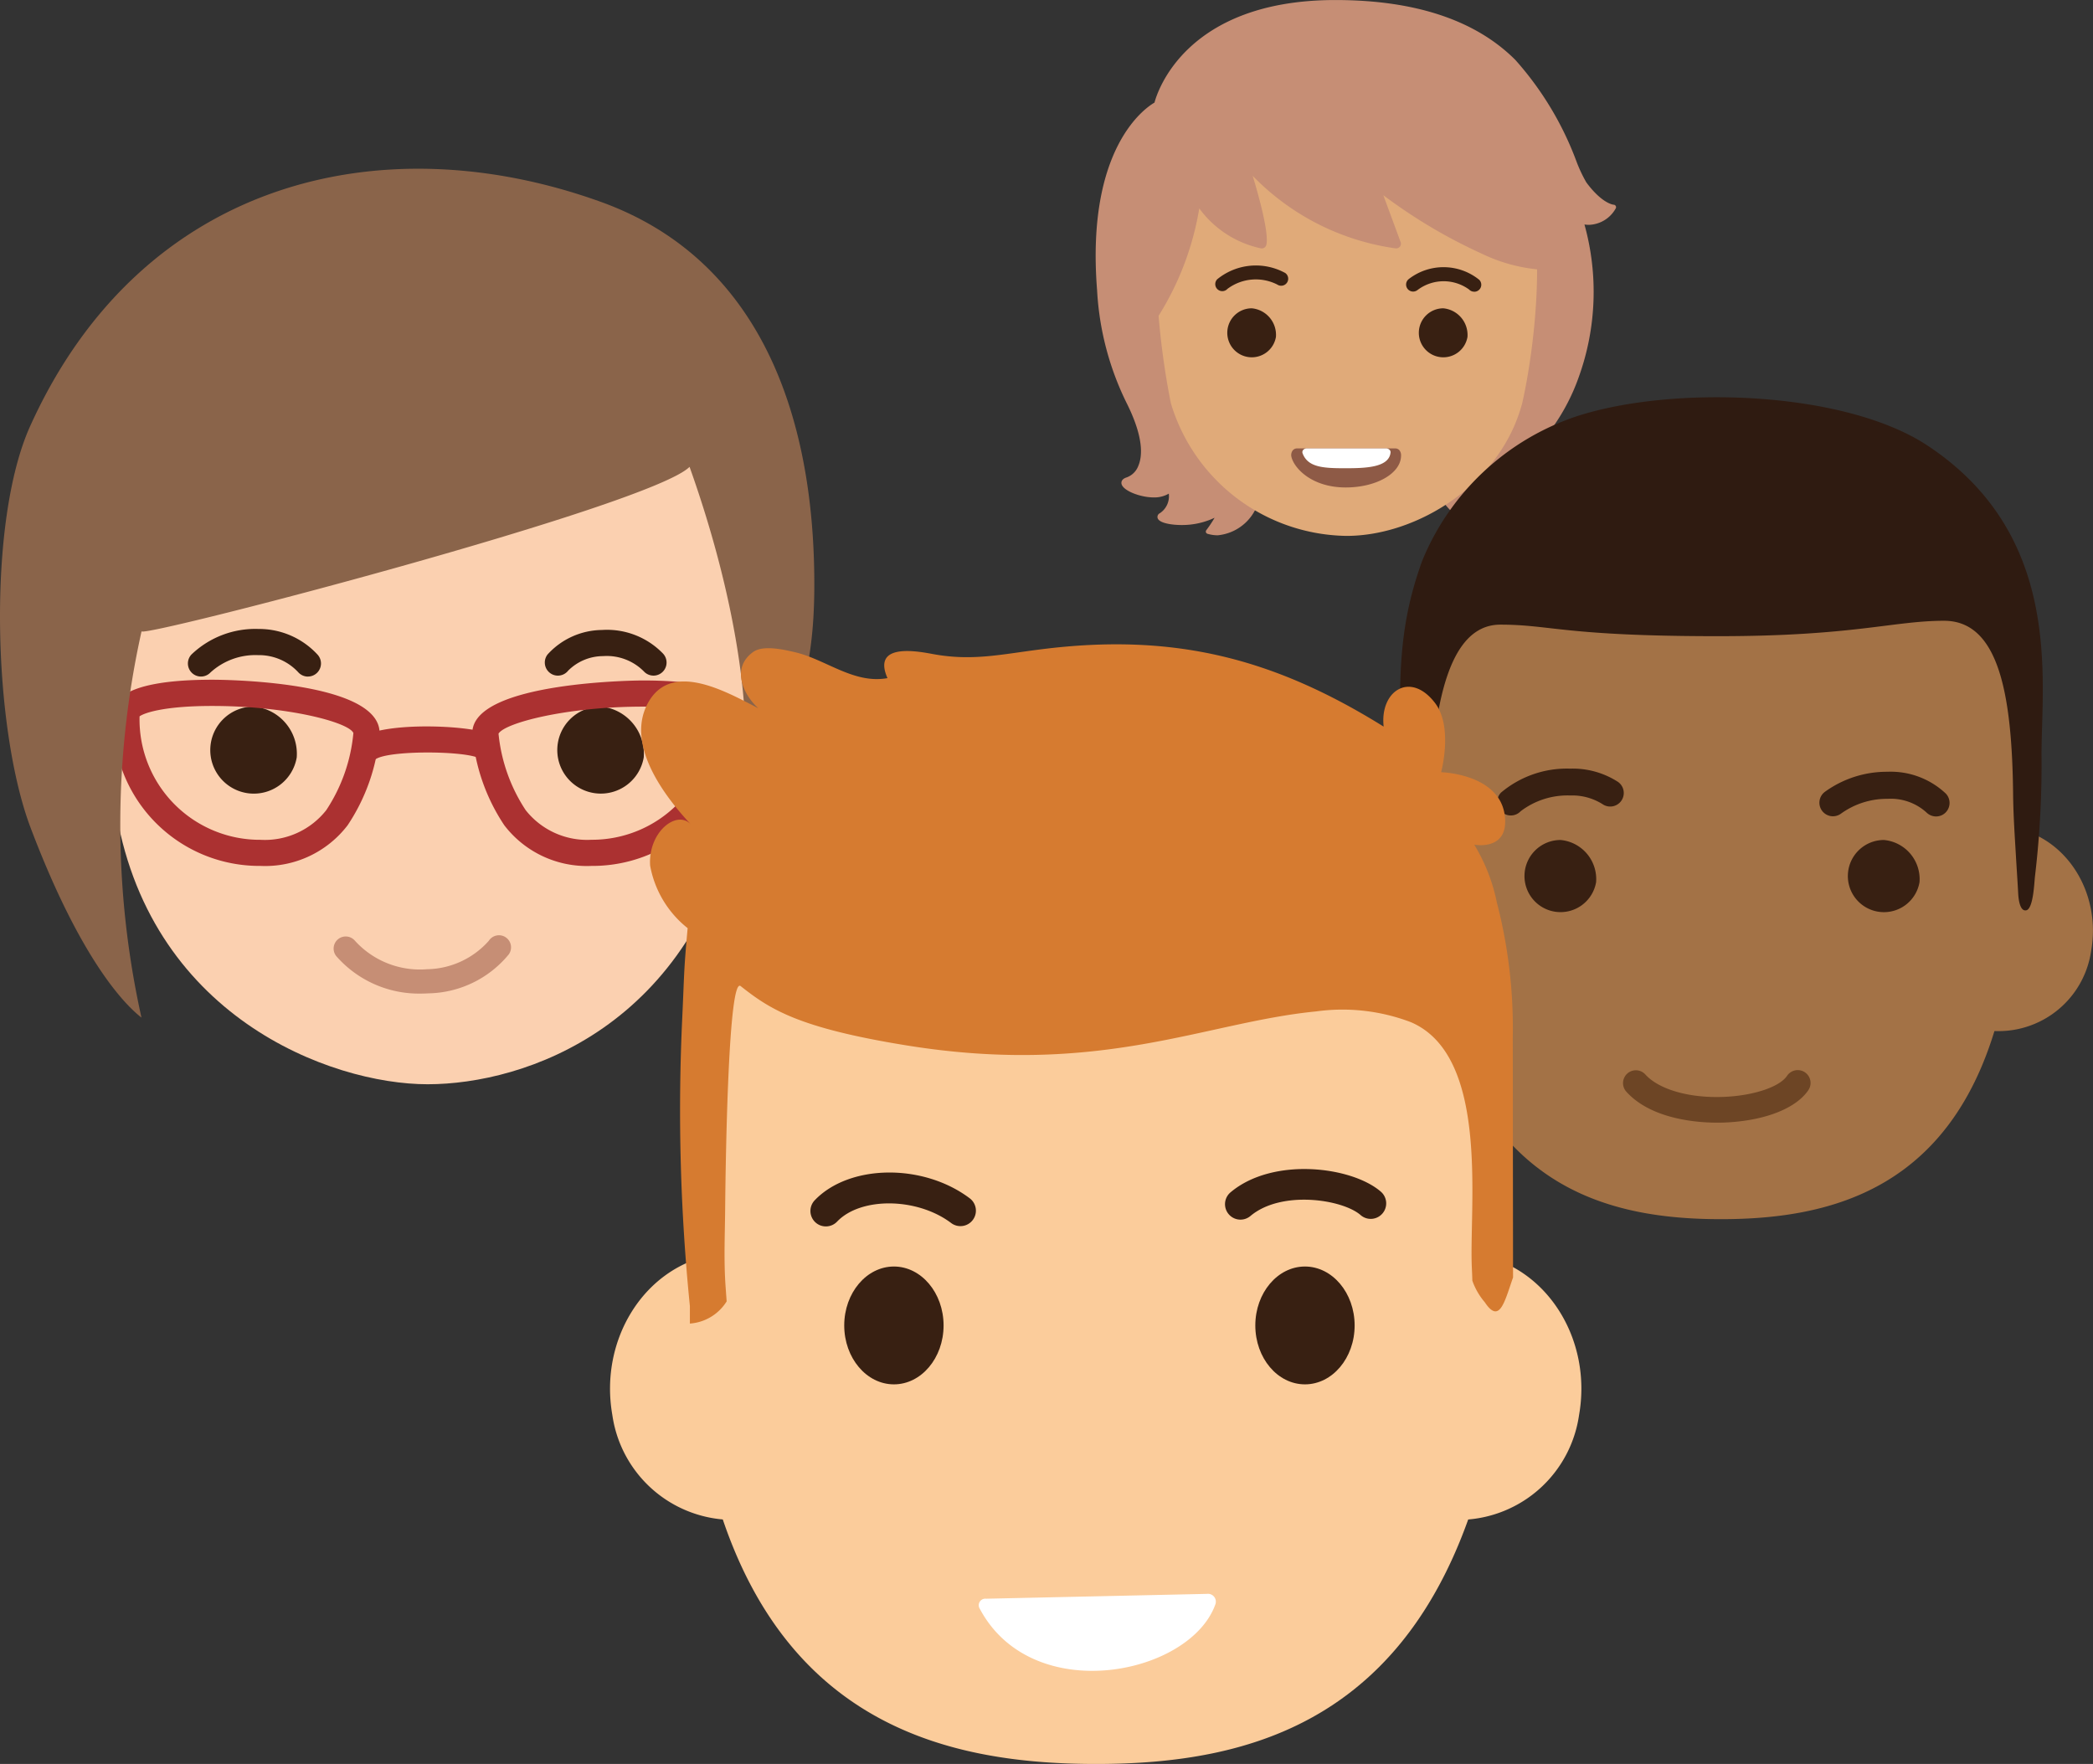 <svg xmlns="http://www.w3.org/2000/svg" width="140.706" height="118.585" viewBox="0 0 140.706 118.585">
  <rect x="0" y="0" width="140.706" height="118.585" fill="#333333" stroke="none"/>
  <g id="UTL-Avatar" transform="translate(-329.715 -414.07)">
    <g id="Group_1371" data-name="Group 1371" transform="translate(329.715 425.414)">
      <path id="Path_2097" data-name="Path 2097" d="M374,431.546c-3.965-5.622-8.035-5.8-14.6-6.067h-7.134c-6.565.271-10.635.445-14.6,6.067s-2.465,7.084-2.152,13.871c.236,5.128-2.83,1.53-.708,15.792s14.507,18.837,21.024,18.837,17.973-3.824,21.024-18.837-.946-10.664-.707-15.792C376.46,438.63,377.963,437.172,374,431.546Z" transform="translate(-327.085 -418.5)" fill="#fbd0b0"/>
      <path id="Path_2098" data-name="Path 2098" d="M349.546,457.134a7.386,7.386,0,0,1-5.676-2.513.813.813,0,0,1,1.222-1.071,5.9,5.9,0,0,0,4.881,1.946,5.667,5.667,0,0,0,4.147-1.911.812.812,0,1,1,1.341.915,7.15,7.15,0,0,1-5.393,2.618C349.892,457.128,349.719,457.134,349.546,457.134Z" transform="translate(-321.259 -401.683)" fill="#c68e75"/>
      <path id="Path_2099" data-name="Path 2099" d="M344.313,447.068a2.927,2.927,0,1,1-2.886-3.422A3.189,3.189,0,0,1,344.313,447.068Z" transform="translate(-324.365 -407.491)" fill="#382012"/>
      <path id="Path_2100" data-name="Path 2100" d="M345.651,443.6a.882.882,0,0,1-.66-.3,3.6,3.6,0,0,0-2.7-1.143,4.473,4.473,0,0,0-3.194,1.166.879.879,0,0,1-1.275-1.211,6.206,6.206,0,0,1,4.5-1.714,5.345,5.345,0,0,1,3.984,1.736.88.88,0,0,1-.657,1.463Z" transform="translate(-324.948 -409.459)" fill="#382012"/>
      <path id="Path_2101" data-name="Path 2101" d="M353.4,443.512a.868.868,0,0,1-.543-.188.881.881,0,0,1-.151-1.235,5.005,5.005,0,0,1,3.649-1.646,5.232,5.232,0,0,1,4.107,1.582.879.879,0,0,1-1.272,1.214,3.508,3.508,0,0,0-2.749-1.039,3.335,3.335,0,0,0-2.35.976A.88.88,0,0,1,353.4,443.512Z" transform="translate(-315.894 -409.436)" fill="#382012"/>
      <path id="Path_2102" data-name="Path 2102" d="M358.838,447.069a2.927,2.927,0,1,1-2.884-3.424A3.19,3.19,0,0,1,358.838,447.069Z" transform="translate(-315.562 -407.492)" fill="#382012"/>
      <path id="Path_2103" data-name="Path 2103" d="M357.5,455.021a6.982,6.982,0,0,1-5.865-2.735,13.008,13.008,0,0,1-2.149-6.2c0-3.491,11.343-3.532,11.457-3.532,4.333,0,6.438.748,6.438,2.289A9.817,9.817,0,0,1,357.5,455.021Zm-6.252-8.892a11.346,11.346,0,0,0,1.826,5.144,5.259,5.259,0,0,0,4.426,1.99,8.088,8.088,0,0,0,8.122-8.292c-.3-.212-1.572-.658-4.678-.658C355.9,444.313,351.693,445.389,351.247,446.129Z" transform="translate(-317.734 -408.153)" fill="#ab3131"/>
      <path id="Path_2104" data-name="Path 2104" d="M344.343,455.04h0a9.818,9.818,0,0,1-9.88-10.179c0-.578,0-2.338,6.665-2.338.458,0,11.229.04,11.229,3.581a12.981,12.981,0,0,1-2.147,6.2A6.98,6.98,0,0,1,344.343,455.04Zm-8.122-10.055a8.089,8.089,0,0,0,8.122,8.3h0a5.259,5.259,0,0,0,4.426-1.99,11.271,11.271,0,0,0,1.826-5.187c-.292-.715-4.4-1.821-9.469-1.821C337.85,444.283,336.523,444.762,336.221,444.985Z" transform="translate(-326.838 -408.172)" fill="#ab3131"/>
      <path id="Path_2105" data-name="Path 2105" d="M345.476,446.82a.878.878,0,0,1-.483-1.614c1.585-1.039,7.161-.821,8.521-.244a.879.879,0,1,1-.683,1.62c-1.111-.469-5.969-.5-6.875.095A.885.885,0,0,1,345.476,446.82Z" transform="translate(-320.698 -406.987)" fill="#ab3131"/>
      <path id="Path_2106" data-name="Path 2106" d="M384.459,449.066c0-11.615-3.821-21.915-14.353-25.707-14.709-5.3-30.88-1.469-38.359,15.066-2.928,6.475-2.492,20.383.034,27.035,3.527,9.3,6.585,12.071,7.445,12.739a59.8,59.8,0,0,1,.006-25.974c-.151.516,34.257-8.431,36.84-11.052,3.289,9.225,4.429,17.754,3.413,22.67C383.834,458.854,384.459,453.556,384.459,449.066Z" transform="translate(-329.715 -421.133)" fill="#8a644a"/>
    </g>
    <g id="Group_1372" data-name="Group 1372" transform="translate(403.375 414.07)">
      <path id="Path_2107" data-name="Path 2107" d="M410.541,427.918a.163.163,0,0,0-.135-.085c-.008,0-.764-.048-1.841-1.5a9.575,9.575,0,0,1-.663-1.408,21.437,21.437,0,0,0-4.108-6.825c-2.668-2.672-6.737-4.028-12.1-4.028-10.026,0-11.965,6.151-12.161,6.895-.589.339-4.622,3.019-3.859,12.612a19.5,19.5,0,0,0,1.963,7.54c1.177,2.33,1.09,3.605.811,4.264a1.317,1.317,0,0,1-.784.78c-.357.111-.365.326-.352.414.072.48,1.278.932,2.16.932a1.912,1.912,0,0,0,1.023-.254,1.369,1.369,0,0,1-.6,1.315.278.278,0,0,0-.153.324c.108.371,1.057.471,1.6.471a5.119,5.119,0,0,0,2.232-.488,8.335,8.335,0,0,1-.556.833.159.159,0,0,0-.026.146.161.161,0,0,0,.108.1,2.46,2.46,0,0,0,.678.1,3.168,3.168,0,0,0,2.859-2.852,2.262,2.262,0,0,0-.019-.694c4.1.268,11.566.769,11.888.827a2.244,2.244,0,0,1,.385.4,5.13,5.13,0,0,0,4.005,2.174,5.183,5.183,0,0,0,.777-.059c.866-.129,1.1-.207,1.171-.4.066-.169-.051-.316-.2-.5a2.39,2.39,0,0,1-.559-2.072,2.964,2.964,0,0,0,.972.177,1.94,1.94,0,0,0,1.254-.424c.148-.12.3-.265.3-.438s-.132-.278-.271-.392c-.339-.279-.9-.744-.419-2.494a13.658,13.658,0,0,0,2.138-3.9,16.9,16.9,0,0,0,.379-10.248,1.923,1.923,0,0,0,.3.024,2.133,2.133,0,0,0,1.8-1.1A.16.16,0,0,0,410.541,427.918Z" transform="translate(-375.58 -414.07)" fill="#c68e75"/>
      <path id="Path_2108" data-name="Path 2108" d="M401.581,421.5a11.994,11.994,0,0,0-8.852-5.006l-.173-.008,0-.13s-.813.031-1.653.064c-.838-.034-1.653-.064-1.653-.064l0,.13-.172.008a12.333,12.333,0,0,0-8.852,5.006c-3.368,4.547-1.861,14.722-1.132,18.3a12.511,12.511,0,0,0,11.806,8.908c4.712,0,10.347-3.432,11.807-8.908C403.441,436.616,405.019,426.451,401.581,421.5Z" transform="translate(-374.037 -412.682)" fill="#e0aa79"/>
      <path id="Path_2109" data-name="Path 2109" d="M384.35,428.9a1.647,1.647,0,1,1-1.624-1.926A1.795,1.795,0,0,1,384.35,428.9Z" transform="translate(-372.233 -406.248)" fill="#382012"/>
      <path id="Path_2110" data-name="Path 2110" d="M392.368,428.9a1.647,1.647,0,1,1-1.624-1.926A1.8,1.8,0,0,1,392.368,428.9Z" transform="translate(-367.374 -406.248)" fill="#382012"/>
      <path id="Path_2111" data-name="Path 2111" d="M381.059,426.911a.472.472,0,0,1-.342-.8,4.109,4.109,0,0,1,4.571-.421.472.472,0,0,1-.536.777,3.18,3.18,0,0,0-3.35.292A.467.467,0,0,1,381.059,426.911Z" transform="translate(-372.546 -407.338)" fill="#382012"/>
      <path id="Path_2112" data-name="Path 2112" d="M393.152,426.9a.468.468,0,0,1-.342-.146,2.908,2.908,0,0,0-3.48.042.471.471,0,1,1-.569-.752,3.817,3.817,0,0,1,4.733.059.471.471,0,0,1-.342.8Z" transform="translate(-367.706 -407.29)" fill="#382012"/>
      <path id="Path_2113" data-name="Path 2113" d="M403.367,420.078c-2.443-2.9-6.326-4.37-11.539-4.371h0a34.839,34.839,0,0,0-4.808.363,11.589,11.589,0,0,0-7.254,4.6c-2.5,3.445-3.2,8.289-2.075,14.4a.313.313,0,0,0,.236.251.368.368,0,0,0,.072.008.31.31,0,0,0,.251-.125,19.586,19.586,0,0,0,3.332-8.117,6.915,6.915,0,0,0,4.132,2.684.372.372,0,0,0,.071.008.315.315,0,0,0,.289-.191c.077-.177.209-1.015-.9-4.688a16.576,16.576,0,0,0,9.617,4.876l.035,0a.321.321,0,0,0,.247-.12.313.313,0,0,0,.047-.3l-1.163-3.154a35.369,35.369,0,0,0,6.554,3.9,11.217,11.217,0,0,0,4.669,1.14,4.646,4.646,0,0,0,.623-.034.312.312,0,0,0,.263-.257C406.113,430.688,407.121,424.534,403.367,420.078Z" transform="translate(-374.619 -413.078)" fill="#c68e75"/>
      <path id="Path_2114" data-name="Path 2114" d="M391.053,432.983a.351.351,0,0,0-.275-.141l-6.642,0a.359.359,0,0,0-.3.18.522.522,0,0,0-.055.393c.182.758,1.368,2.051,3.649,2.051h0c2.051,0,3.721-.944,3.72-2.147A.536.536,0,0,0,391.053,432.983Z" transform="translate(-370.621 -402.696)" fill="#8e5a46"/>
      <path id="Path_2115" data-name="Path 2115" d="M390.081,432.924a.319.319,0,0,0-.218-.083H384.53a.317.317,0,0,0-.241.1.225.225,0,0,0-.043.228c.352.94,1.378,1.005,2.828,1.005h0c1.378,0,2.987-.035,3.087-1.062A.229.229,0,0,0,390.081,432.924Z" transform="translate(-370.338 -402.696)" fill="#fff"/>
    </g>
    <g id="Group_1373" data-name="Group 1373" transform="translate(420.389 440.775)">
      <path id="Path_2116" data-name="Path 2116" d="M426.449,441.194a19.112,19.112,0,0,0-14.105-7.977l-.276-.011,0-.209-2.632.1-2.634-.1,0,.209-.276.011c-5.343.212-10.865,3.6-14.105,7.977-5.364,7.246-2.963,23.459-1.8,29.166,3.243,12.125,11.3,14.2,18.814,14.2s15.84-2.072,18.814-14.2C429.414,465.274,431.93,449.076,426.449,441.194Z" transform="translate(-384.417 -429.305)" fill="#a37246"/>
      <path id="Path_2117" data-name="Path 2117" d="M409.4,454.514a6.481,6.481,0,0,0,5.11,7.763,6.292,6.292,0,0,0,7.569-5.256c.678-3.858-1.608-7.548-5.112-8.239S410.083,450.657,409.4,454.514Z" transform="translate(-372.171 -419.808)" fill="#a37246"/>
      <path id="Path_2118" data-name="Path 2118" d="M398.973,454.514a6.481,6.481,0,0,1-5.11,7.763,6.293,6.293,0,0,1-7.569-5.256c-.678-3.858,1.609-7.548,5.11-8.239S398.294,450.657,398.973,454.514Z" transform="translate(-386.175 -419.808)" fill="#a37246"/>
      <path id="Path_2119" data-name="Path 2119" d="M398.331,452.067a2.425,2.425,0,1,1-2.39-2.836A2.64,2.64,0,0,1,398.331,452.067Z" transform="translate(-381.704 -419.467)" fill="#382012"/>
      <path id="Path_2120" data-name="Path 2120" d="M411.87,452.067a2.426,2.426,0,1,1-2.391-2.836A2.642,2.642,0,0,1,411.87,452.067Z" transform="translate(-373.501 -419.467)" fill="#382012"/>
      <path id="Path_2121" data-name="Path 2121" d="M393.3,449.393a.91.91,0,0,1-.66-1.537,6.88,6.88,0,0,1,4.648-1.612,5.618,5.618,0,0,1,3.212.888.911.911,0,0,1,.379.586.911.911,0,0,1-1.413.914,3.816,3.816,0,0,0-2.176-.583,5.188,5.188,0,0,0-3.329,1.06A.908.908,0,0,1,393.3,449.393Z" transform="translate(-382.407 -421.277)" fill="#382012"/>
      <path id="Path_2122" data-name="Path 2122" d="M413.718,449.38a.924.924,0,0,1-.658-.279,3.569,3.569,0,0,0-2.592-.906,5.281,5.281,0,0,0-3.132.988.91.91,0,0,1-1.1-1.453,7.1,7.1,0,0,1,4.208-1.354,5.4,5.4,0,0,1,3.932,1.468.913.913,0,0,1-.032,1.286A.9.9,0,0,1,413.718,449.38Z" transform="translate(-374.236 -421.198)" fill="#382012"/>
      <path id="Path_2123" data-name="Path 2123" d="M403.986,462.392c-1.27,0-4.408-.2-6.108-2.081a.862.862,0,0,1,1.28-1.156c.843.935,2.677,1.514,4.784,1.514.267,0,.535-.008.809-.027,1.868-.127,3.446-.687,3.928-1.394a.863.863,0,1,1,1.426.972c-.8,1.172-2.761,1.974-5.237,2.142C404.583,462.383,404.289,462.392,403.986,462.392Z" transform="translate(-379.218 -413.625)" fill="#6d4525"/>
      <path id="Path_2124" data-name="Path 2124" d="M390.166,460.569c.251-5.192.316-14.584,4.9-14.584,3.4,0,4.319.776,14.632.776,9.127,0,11.78-1.036,15.2-1.036,3.66,0,4.569,4.893,4.64,11.679.014,1.4.112,2.8.193,4.192.047.821.106,1.636.148,2.456.018.332.1,1.224.538,1.139.487-.095.543-1.893.591-2.279a63.693,63.693,0,0,0,.44-8.205c0-5.028,1.457-14.714-7.644-20.748-5.6-3.713-17.165-4.081-23.607-1.98a17.049,17.049,0,0,0-10.386,9.719c-1.755,4.879-1.71,8.692-1.132,18.352.063,1.049.186,2.1.331,3.137a19.984,19.984,0,0,0,.353,2.075c.366,1.478.877.424.861-.495C390.2,463.364,390.1,461.973,390.166,460.569Z" transform="translate(-384.877 -430.698)" fill="#2f1b11"/>
    </g>
    <g id="Group_1375" data-name="Group 1375" transform="translate(370.725 457.389)">
      <path id="Path_2125" data-name="Path 2125" d="M371.955,474.144a8.463,8.463,0,0,1-6.671,10.134,8.215,8.215,0,0,1-9.878-6.861c-.885-5.036,2.1-9.851,6.671-10.754S371.069,469.109,371.955,474.144Z" transform="translate(-355.25 -425.608)" fill="#fbcc9b"/>
      <path id="Path_2126" data-name="Path 2126" d="M385.569,474.144a8.463,8.463,0,0,0,6.671,10.134,8.214,8.214,0,0,0,9.877-6.861c.887-5.036-2.1-9.851-6.67-10.754S386.453,469.109,385.569,474.144Z" transform="translate(-336.972 -425.608)" fill="#fbcc9b"/>
      <path id="Path_2127" data-name="Path 2127" d="M363.186,454.158A24.972,24.972,0,0,1,382,443.82l.382-.014-.008-.291s1.792.071,3.642.146c1.849-.075,3.639-.146,3.639-.146l-.008.291.382.014a24.966,24.966,0,0,1,18.811,10.338c4.466,6.068,5.06,13.712,4.709,21.032-.267,5.531-1.245,14.459-1.519,19.99-4.482,16.765-15.634,19.632-26.014,19.632S364.109,511.945,360,495.18c-.275-5.531-1.254-14.459-1.521-19.99C358.129,467.87,358.72,460.225,363.186,454.158Z" transform="translate(-353.345 -439.546)" fill="#fbcc9b"/>
      <path id="Path_2128" data-name="Path 2128" d="M382.262,471.048c0,2.186,1.494,3.96,3.337,3.96s3.34-1.775,3.34-3.96-1.5-3.962-3.34-3.962S382.262,468.859,382.262,471.048Z" transform="translate(-338.881 -425.262)" fill="#382012"/>
      <path id="Path_2129" data-name="Path 2129" d="M365.054,471.048c0,2.187,1.5,3.96,3.34,3.96s3.339-1.773,3.339-3.96-1.5-3.962-3.339-3.962S365.054,468.859,365.054,471.048Z" transform="translate(-349.309 -425.262)" fill="#382012"/>
      <path id="Path_2130" data-name="Path 2130" d="M390.891,466.352a1.042,1.042,0,0,0,.583-1.821c-1.954-1.7-7.261-2.359-10.11.042a1.039,1.039,0,1,0,1.339,1.59c2.078-1.752,6.188-1.123,7.405-.063A1.035,1.035,0,0,0,390.891,466.352Z" transform="translate(-339.65 -427.735)" fill="#382012"/>
      <path id="Path_2131" data-name="Path 2131" d="M364.678,466.775a1.039,1.039,0,0,0,.753-.321c1.593-1.673,5.39-1.627,7.667.092a1.039,1.039,0,1,0,1.253-1.659c-3.135-2.367-8.1-2.3-10.424.132a1.04,1.04,0,0,0,.035,1.471A1.029,1.029,0,0,0,364.678,466.775Z" transform="translate(-350.167 -427.647)" fill="#382012"/>
      <path id="Path_2132" data-name="Path 2132" d="M362.307,485.211c-.026-.345-.051-.7-.077-1.062-.119-1.741-.04-3.408-.024-5.152.035-3.772.23-15.62,1.041-14.981,1.958,1.547,3.851,2.806,11.131,3.984,13.082,2.117,20.062-1.548,27.554-2.281a12.933,12.933,0,0,1,6.374.723c5.353,2.292,3.893,12.5,4.1,16.559.014.286.024.556.031.817a4.528,4.528,0,0,0,.837,1.452c1,1.508,1.33-.047,1.9-1.667-.011-9.112-.008-6.544-.019-16.2a33.53,33.53,0,0,0-1.07-9.011,12.121,12.121,0,0,0-1.519-3.882s2.333.448,2.057-1.922c-.331-2.852-4.285-2.95-4.285-2.95s.827-3.039-.413-4.659c-1.661-2.167-3.719-.8-3.45,1.593-7.384-4.595-14.089-6.323-23-5.2-2.772.347-4.691.819-7.383.308-1.37-.26-3.956-.6-2.974,1.633-2.263.411-4.147-1.264-6.231-1.746-.753-.175-2.133-.493-2.8-.011-1.478,1.06-.7,2.831.347,3.782-2.171-1.115-5.949-3.3-7.482-.23-1.373,2.753,1.148,6.116,2.949,8.038-.952-1.017-2.891.528-2.738,2.775a6.94,6.94,0,0,0,2.521,4.2c-.281,3.072-.217,3.008-.382,6.462a131.75,131.75,0,0,0,.533,18.952c0,.061,0,.485,0,1.168A3.177,3.177,0,0,0,362.307,485.211Z" transform="translate(-354.466 -441.044)" fill="#d67b30"/>
      <g id="Group_1374" data-name="Group 1374" transform="translate(24.789 63.823)">
        <path id="Path_2133" data-name="Path 2133" d="M370.759,481.8c3.535,6.628,14.147,4.453,15.835-.308a.527.527,0,0,0-.56-.7l-14.852.326A.441.441,0,0,0,370.759,481.8Z" transform="translate(-370.686 -480.784)" fill="#fff"/>
      </g>
    </g>
  </g>
</svg>
